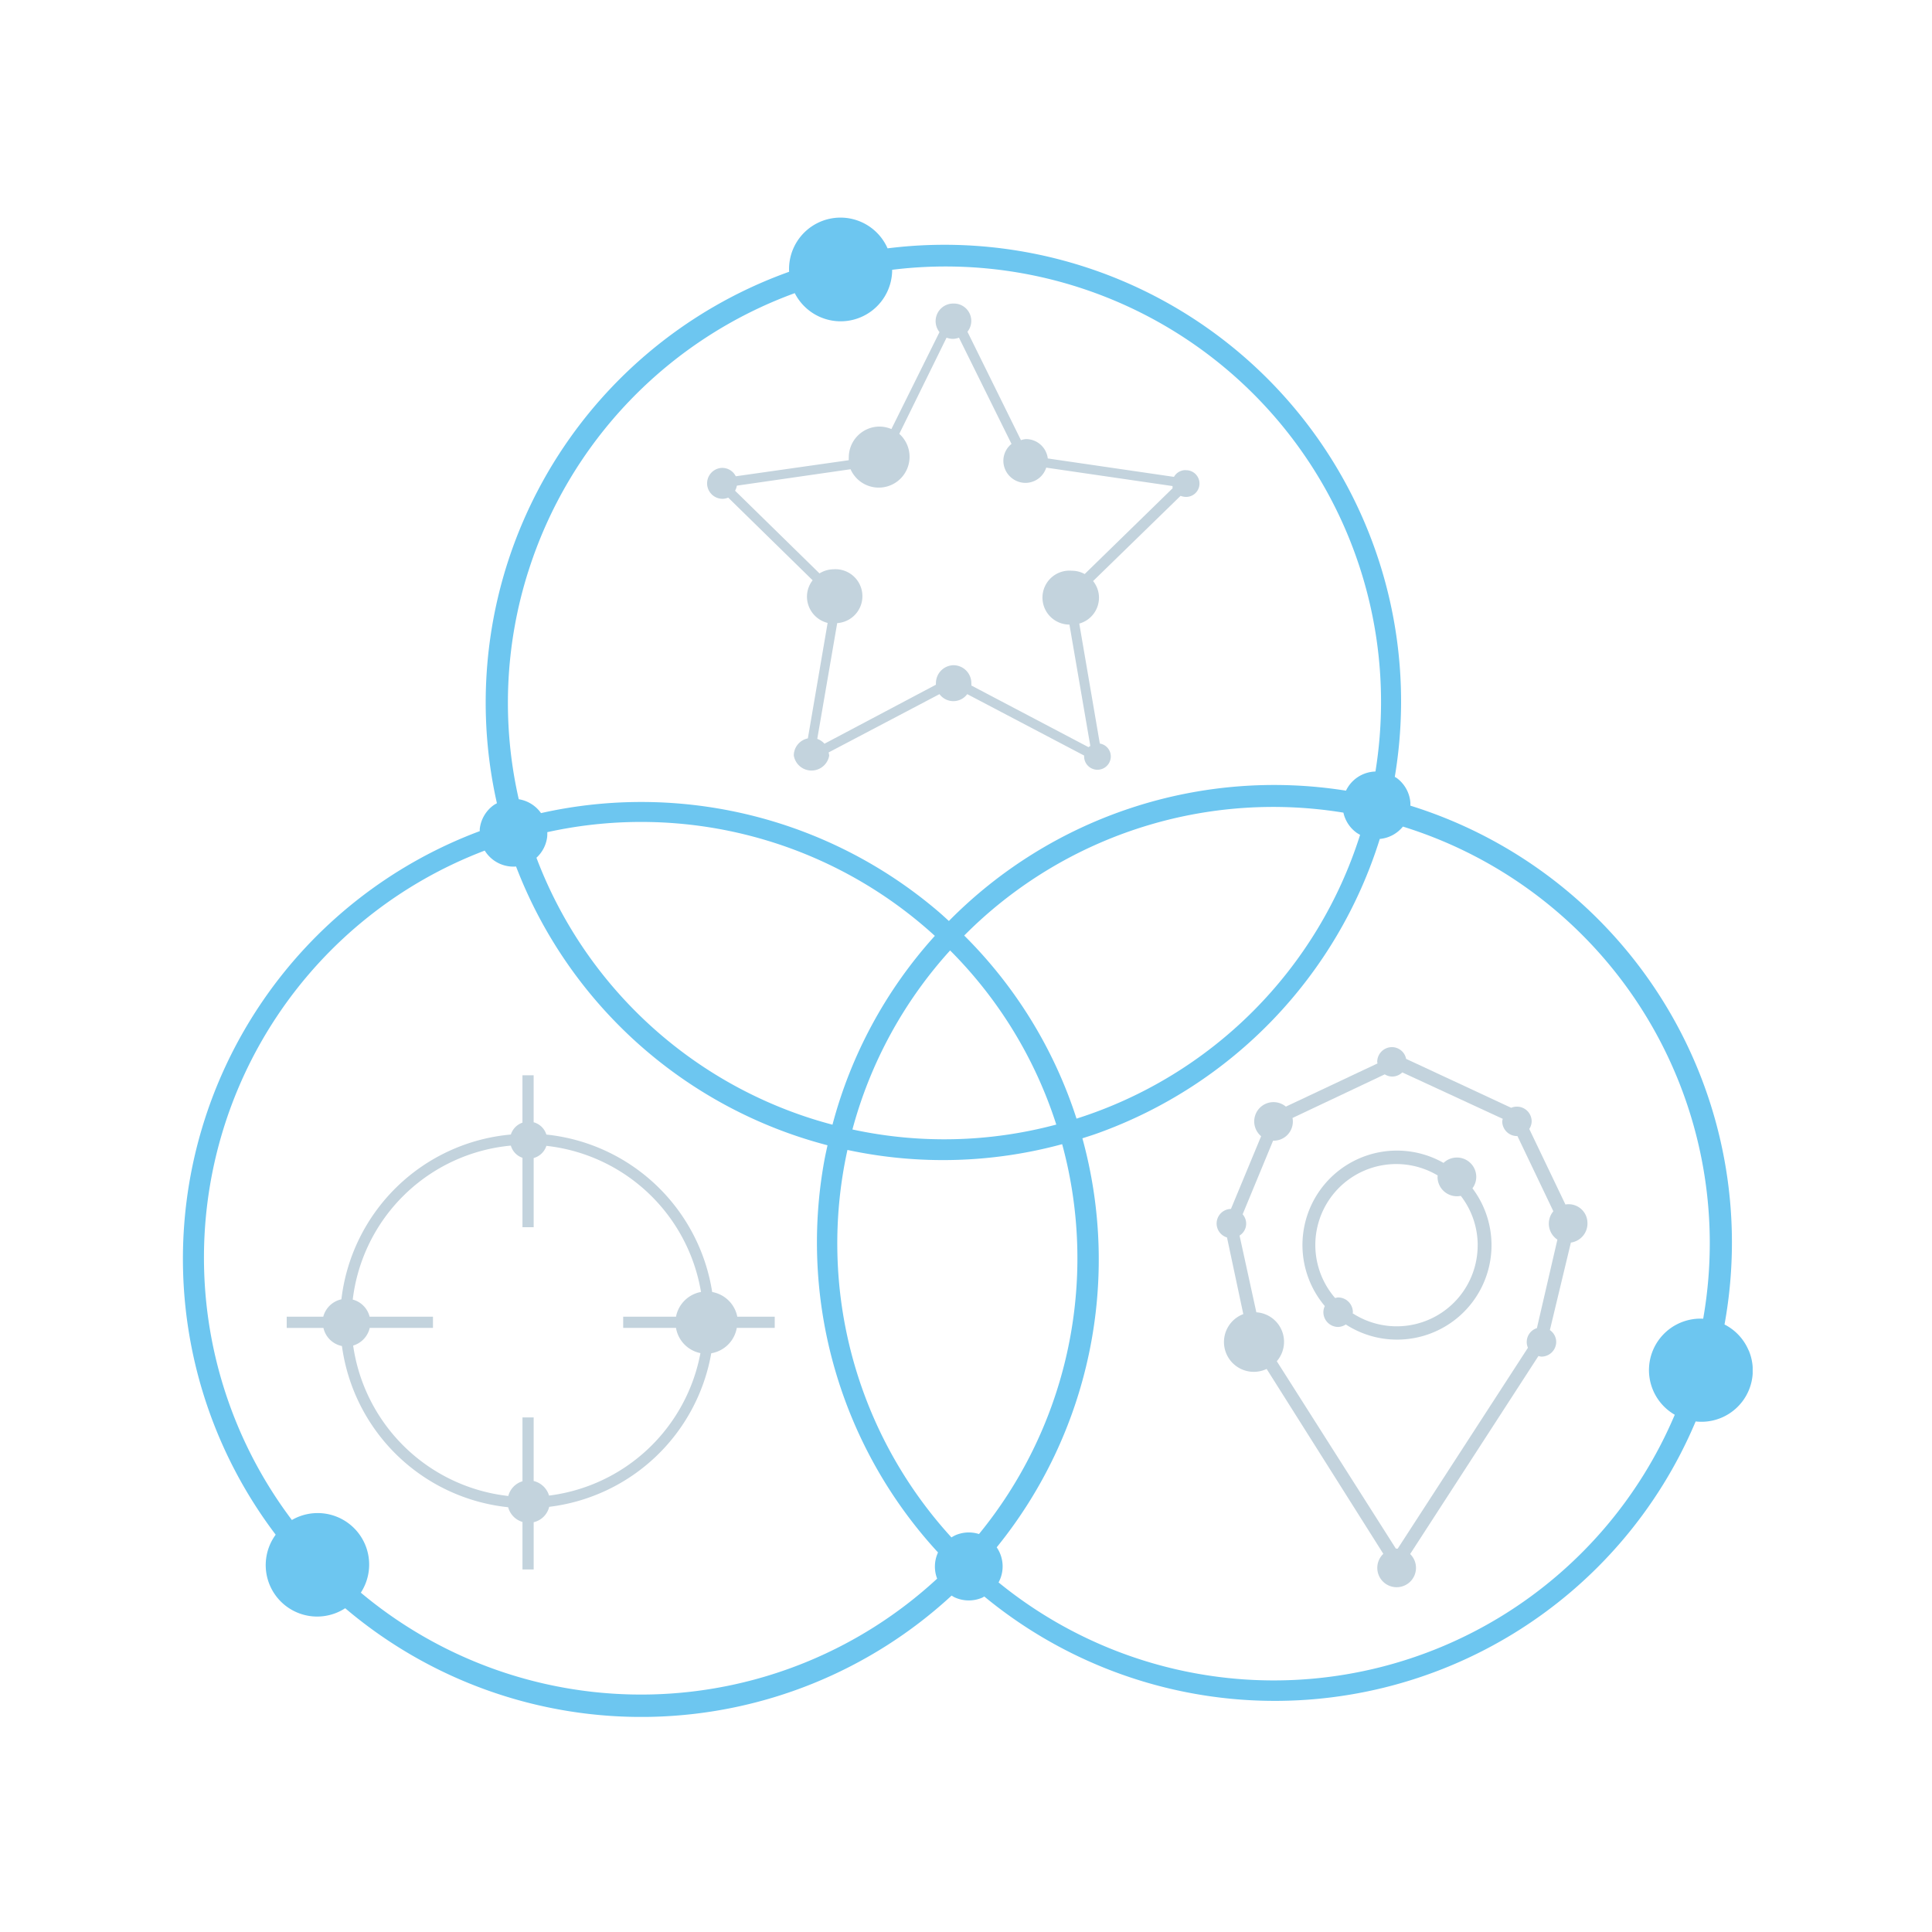 <svg xmlns="http://www.w3.org/2000/svg" xmlns:xlink="http://www.w3.org/1999/xlink" width="222" height="222" viewBox="0 0 222 222"><defs><style>.a{fill:none;}.b{clip-path:url(#c);}.c{clip-path:url(#a);}.d{fill:#6dc6f0;}.e{fill:#c3d3dd;}</style><clipPath id="a"><rect class="a" width="180.394" height="172.286"/></clipPath><clipPath id="c"><rect width="222" height="222"/></clipPath></defs><g id="b" class="b"><g transform="translate(21 25)"><g class="c"><path class="d" d="M179.931,130.174a5.914,5.914,0,0,0-2.772-2.982,52.567,52.567,0,0,0-36.1-59.617,3.587,3.587,0,0,0,0-.4,3.887,3.887,0,0,0-1.55-2.764c-.075-.057-.159-.092-.238-.144A52.462,52.462,0,0,0,80.988,3.537,5.91,5.91,0,0,0,69.676,6.229,52.57,52.57,0,0,0,36.1,67.3a3.671,3.671,0,0,0-.35.2,3.894,3.894,0,0,0-1.619,2.725c-.011.093,0,.184-.005.278a52.461,52.461,0,0,0-23.448,80.844,5.91,5.91,0,0,0,7.988,8.45,52.568,52.568,0,0,0,69.679-1.453c.115.068.222.146.346.2a3.893,3.893,0,0,0,3.169.04c.087-.037.159-.093.244-.134a52.462,52.462,0,0,0,81.737-20.116,5.9,5.9,0,0,0,6.1-8.161M134.825,70.648a4.259,4.259,0,0,0,.461.28A50.051,50.051,0,0,1,102.7,103.539,52.253,52.253,0,0,0,89.794,82.5c.562-.564,1.136-1.12,1.73-1.663a50.029,50.029,0,0,1,41.843-12.459,3.872,3.872,0,0,0,1.458,2.267m-33.2,38.16a50.027,50.027,0,0,1-10.132,42.466,3.871,3.871,0,0,0-2.693.13,4.241,4.241,0,0,0-.473.258,50.055,50.055,0,0,1-11.95-44.523,52.235,52.235,0,0,0,24.673-.662c.207.769.4,1.545.575,2.331m-24.674-4.025A49.8,49.8,0,0,1,88.174,84.212a49.8,49.8,0,0,1,12.2,20.009,49.814,49.814,0,0,1-23.428.562m-2.29-.548c-.769-.205-1.538-.424-2.305-.667A50.024,50.024,0,0,1,40.641,73.56a3.874,3.874,0,0,0,1.234-2.4,4.393,4.393,0,0,0,.012-.538A50.055,50.055,0,0,1,86.421,82.537a52.256,52.256,0,0,0-11.764,21.7m-34.945-63.6A50.129,50.129,0,0,1,70.324,8.685,5.917,5.917,0,0,0,81.515,6a50.033,50.033,0,0,1,55.533,57.653v0a3.869,3.869,0,0,0-3.385,2.2A52.5,52.5,0,0,0,88.033,80.828c-.436-.4-.867-.794-1.319-1.178A52.569,52.569,0,0,0,41.166,68.431a3.871,3.871,0,0,0-2.557-1.593,49.873,49.873,0,0,1,1.1-26.2M20.463,158.005a5.917,5.917,0,0,0-7.924-8.347A50.033,50.033,0,0,1,34.7,72.739h0a3.87,3.87,0,0,0,3.6,1.83A52.5,52.5,0,0,0,74.087,106.6c-.124.575-.254,1.148-.361,1.731a52.57,52.57,0,0,0,13.058,45.056,3.872,3.872,0,0,0-.1,3.011,50.121,50.121,0,0,1-66.221,1.61m154.246-31.479a5.917,5.917,0,0,0-3.267,11.036,50.035,50.035,0,0,1-77.7,19.266l0,0a3.867,3.867,0,0,0-.214-4.033,52.5,52.5,0,0,0,9.846-47c.561-.18,1.122-.353,1.68-.553A52.568,52.568,0,0,0,137.547,71.4a3.867,3.867,0,0,0,2.657-1.419,50.118,50.118,0,0,1,34.505,56.544"/><path class="e" d="M18.291,129.664a21.538,21.538,0,0,0,19.1,18.527,2.408,2.408,0,0,0,1.645,1.692v5.461h1.287v-5.43a2.406,2.406,0,0,0,1.785-1.769A21.538,21.538,0,0,0,60.728,130.5a3.581,3.581,0,0,0,2.933-2.918h4.36V126.3h-4.3a3.583,3.583,0,0,0-2.886-2.839,21.533,21.533,0,0,0-19.054-18.092,2.111,2.111,0,0,0-1.461-1.413v-5.4H39.033V104a2.122,2.122,0,0,0-1.331,1.365A21.536,21.536,0,0,0,18.229,124.3a2.763,2.763,0,0,0-2.084,2h-4.2v1.288h4.221a2.728,2.728,0,0,0,2.125,2.079M37.7,106.638a2.086,2.086,0,0,0,1.334,1.4v7.975h1.288v-7.947a2.129,2.129,0,0,0,1.462-1.4,20.266,20.266,0,0,1,17.766,16.789,3.567,3.567,0,0,0-2.871,2.84h-6.07v1.288h6.067a3.567,3.567,0,0,0,2.809,2.9,20.266,20.266,0,0,1-17.394,16.37,2.449,2.449,0,0,0-1.77-1.677v-7.307H39.036v7.339a2.389,2.389,0,0,0-1.63,1.692,20.293,20.293,0,0,1-17.827-17.286,2.776,2.776,0,0,0,1.908-2.033h7.264V126.3H21.472a2.716,2.716,0,0,0-1.94-1.97A20.174,20.174,0,0,1,37.7,106.638"/><path class="e" d="M148.632,110.233a2.222,2.222,0,0,0-3.759-1.607,10.853,10.853,0,0,0-13.643,16.449,1.657,1.657,0,0,0-.165.705,1.7,1.7,0,0,0,1.695,1.695,1.645,1.645,0,0,0,.881-.286,10.8,10.8,0,0,0,5.839,1.742h.044a10.848,10.848,0,0,0,8.669-17.386,2.209,2.209,0,0,0,.439-1.312m.162,7.855a9.305,9.305,0,0,1-14.365,7.818c0-.044.026-.081.026-.126a1.7,1.7,0,0,0-1.7-1.694,1.621,1.621,0,0,0-.338.068A9.3,9.3,0,0,1,144.2,110.068c0,.055-.016.108-.016.165a2.224,2.224,0,0,0,2.222,2.225,2.284,2.284,0,0,0,.451-.045,9.269,9.269,0,0,1,1.94,5.66Z"/><path class="e" d="M161.408,115.6a2.16,2.16,0,0,0-2.529-2.194l-4.156-8.68a1.651,1.651,0,0,0,.275-.871,1.693,1.693,0,0,0-2.351-1.562l-12.073-5.621a1.671,1.671,0,0,0-1.623-1.35,1.7,1.7,0,0,0-1.7,1.695,1.806,1.806,0,0,0,.036.178l-10.531,4.963a2.215,2.215,0,1,0-2.843,3.4l-3.468,8.357a1.674,1.674,0,0,0-.454,3.277L121.864,126a3.426,3.426,0,1,0,2.41,6.415c.092-.035.183-.073.272-.116l13.408,21.247a2.223,2.223,0,1,0,3.142.083l-.06-.061,14.74-22.753a1.607,1.607,0,0,0,.343.07,1.7,1.7,0,0,0,1.7-1.695,1.665,1.665,0,0,0-.727-1.354l2.413-10.055a2.218,2.218,0,0,0,1.907-2.189M139.48,152.941c-.029,0-.055.008-.083.009l-13.685-21.536a3.4,3.4,0,0,0-2.349-5.622l-1.93-8.819a1.612,1.612,0,0,0,.517-2.221,1.6,1.6,0,0,0-.163-.219l3.5-8.461h.045a2.2,2.2,0,0,0,2.226-2.164,2.143,2.143,0,0,0-.04-.445l10.6-5.013a1.656,1.656,0,0,0,.84.254,1.685,1.685,0,0,0,1.175-.478l11.543,5.335a1.632,1.632,0,0,0-.059.286,1.7,1.7,0,0,0,1.7,1.695c.015,0,.027-.008.043-.009l4.131,8.648a2.206,2.206,0,0,0,.465,3.259l-2.356,10.172a1.67,1.67,0,0,0-1.089,2.1c.017.053.036.1.058.156l-14.967,23.089c-.038,0-.074-.011-.112-.011"/><path class="e" d="M115.253,29.022a1.51,1.51,0,0,0-1.356.774l-14.5-2.117a2.525,2.525,0,0,0-2.483-2.225,2.136,2.136,0,0,0-.6.122L90.167,13.121a1.993,1.993,0,0,0-1.6-3.241,2.02,2.02,0,0,0-1.614,3.283L81.429,24.3a3.716,3.716,0,0,0-1.356-.285,3.543,3.543,0,0,0-3.541,3.541,2.519,2.519,0,0,0,0,.325L63.547,29.728a1.748,1.748,0,0,0-1.56-.966,1.778,1.778,0,0,0,0,3.555,1.688,1.688,0,0,0,.69-.138l9.7,9.5a3.055,3.055,0,0,0-.651,1.885A3.121,3.121,0,0,0,74.1,46.578L71.828,59.847a2.01,2.01,0,0,0-1.615,1.967,2.062,2.062,0,0,0,4.069,0,2.651,2.651,0,0,0-.069-.353l12.74-6.7a1.981,1.981,0,0,0,2.771.418,2.02,2.02,0,0,0,.418-.418l13.431,7.056a.378.378,0,0,0,0,.1,1.533,1.533,0,0,0,3.066,0,1.507,1.507,0,0,0-1.262-1.479l-2.361-13.785a3.092,3.092,0,0,0,2.265-2.971,3.042,3.042,0,0,0-.678-1.913l10.053-9.793a1.826,1.826,0,0,0,.6.122,1.534,1.534,0,1,0,0-3.067h0ZM88.607,51.437A2.062,2.062,0,0,0,86.545,53.5a.656.656,0,0,0,0,.177L73.737,60.458a2.052,2.052,0,0,0-.828-.557L75.2,46.6a3.1,3.1,0,0,0-.407-6.187,3.18,3.18,0,0,0-1.628.475l-9.7-9.5a1.98,1.98,0,0,0,.207-.583l13.063-1.886a3.541,3.541,0,1,0,5.6-4.069L87.766,13.8a2.057,2.057,0,0,0,.706.138,2.01,2.01,0,0,0,.719-.138l6.038,12.208a2.493,2.493,0,0,0-.936,1.926,2.552,2.552,0,0,0,2.552,2.552,2.508,2.508,0,0,0,2.374-1.751l14.517,2.117a1.587,1.587,0,0,0,0,.258l-10.1,9.852a3.019,3.019,0,0,0-1.466-.38,3.1,3.1,0,1,0-.284,6.187l2.4,13.948a.983.983,0,0,0-.207.138L90.615,53.769a1.471,1.471,0,0,0,0-.23,2.062,2.062,0,0,0-2.008-2.1"/></g></g></g></svg>